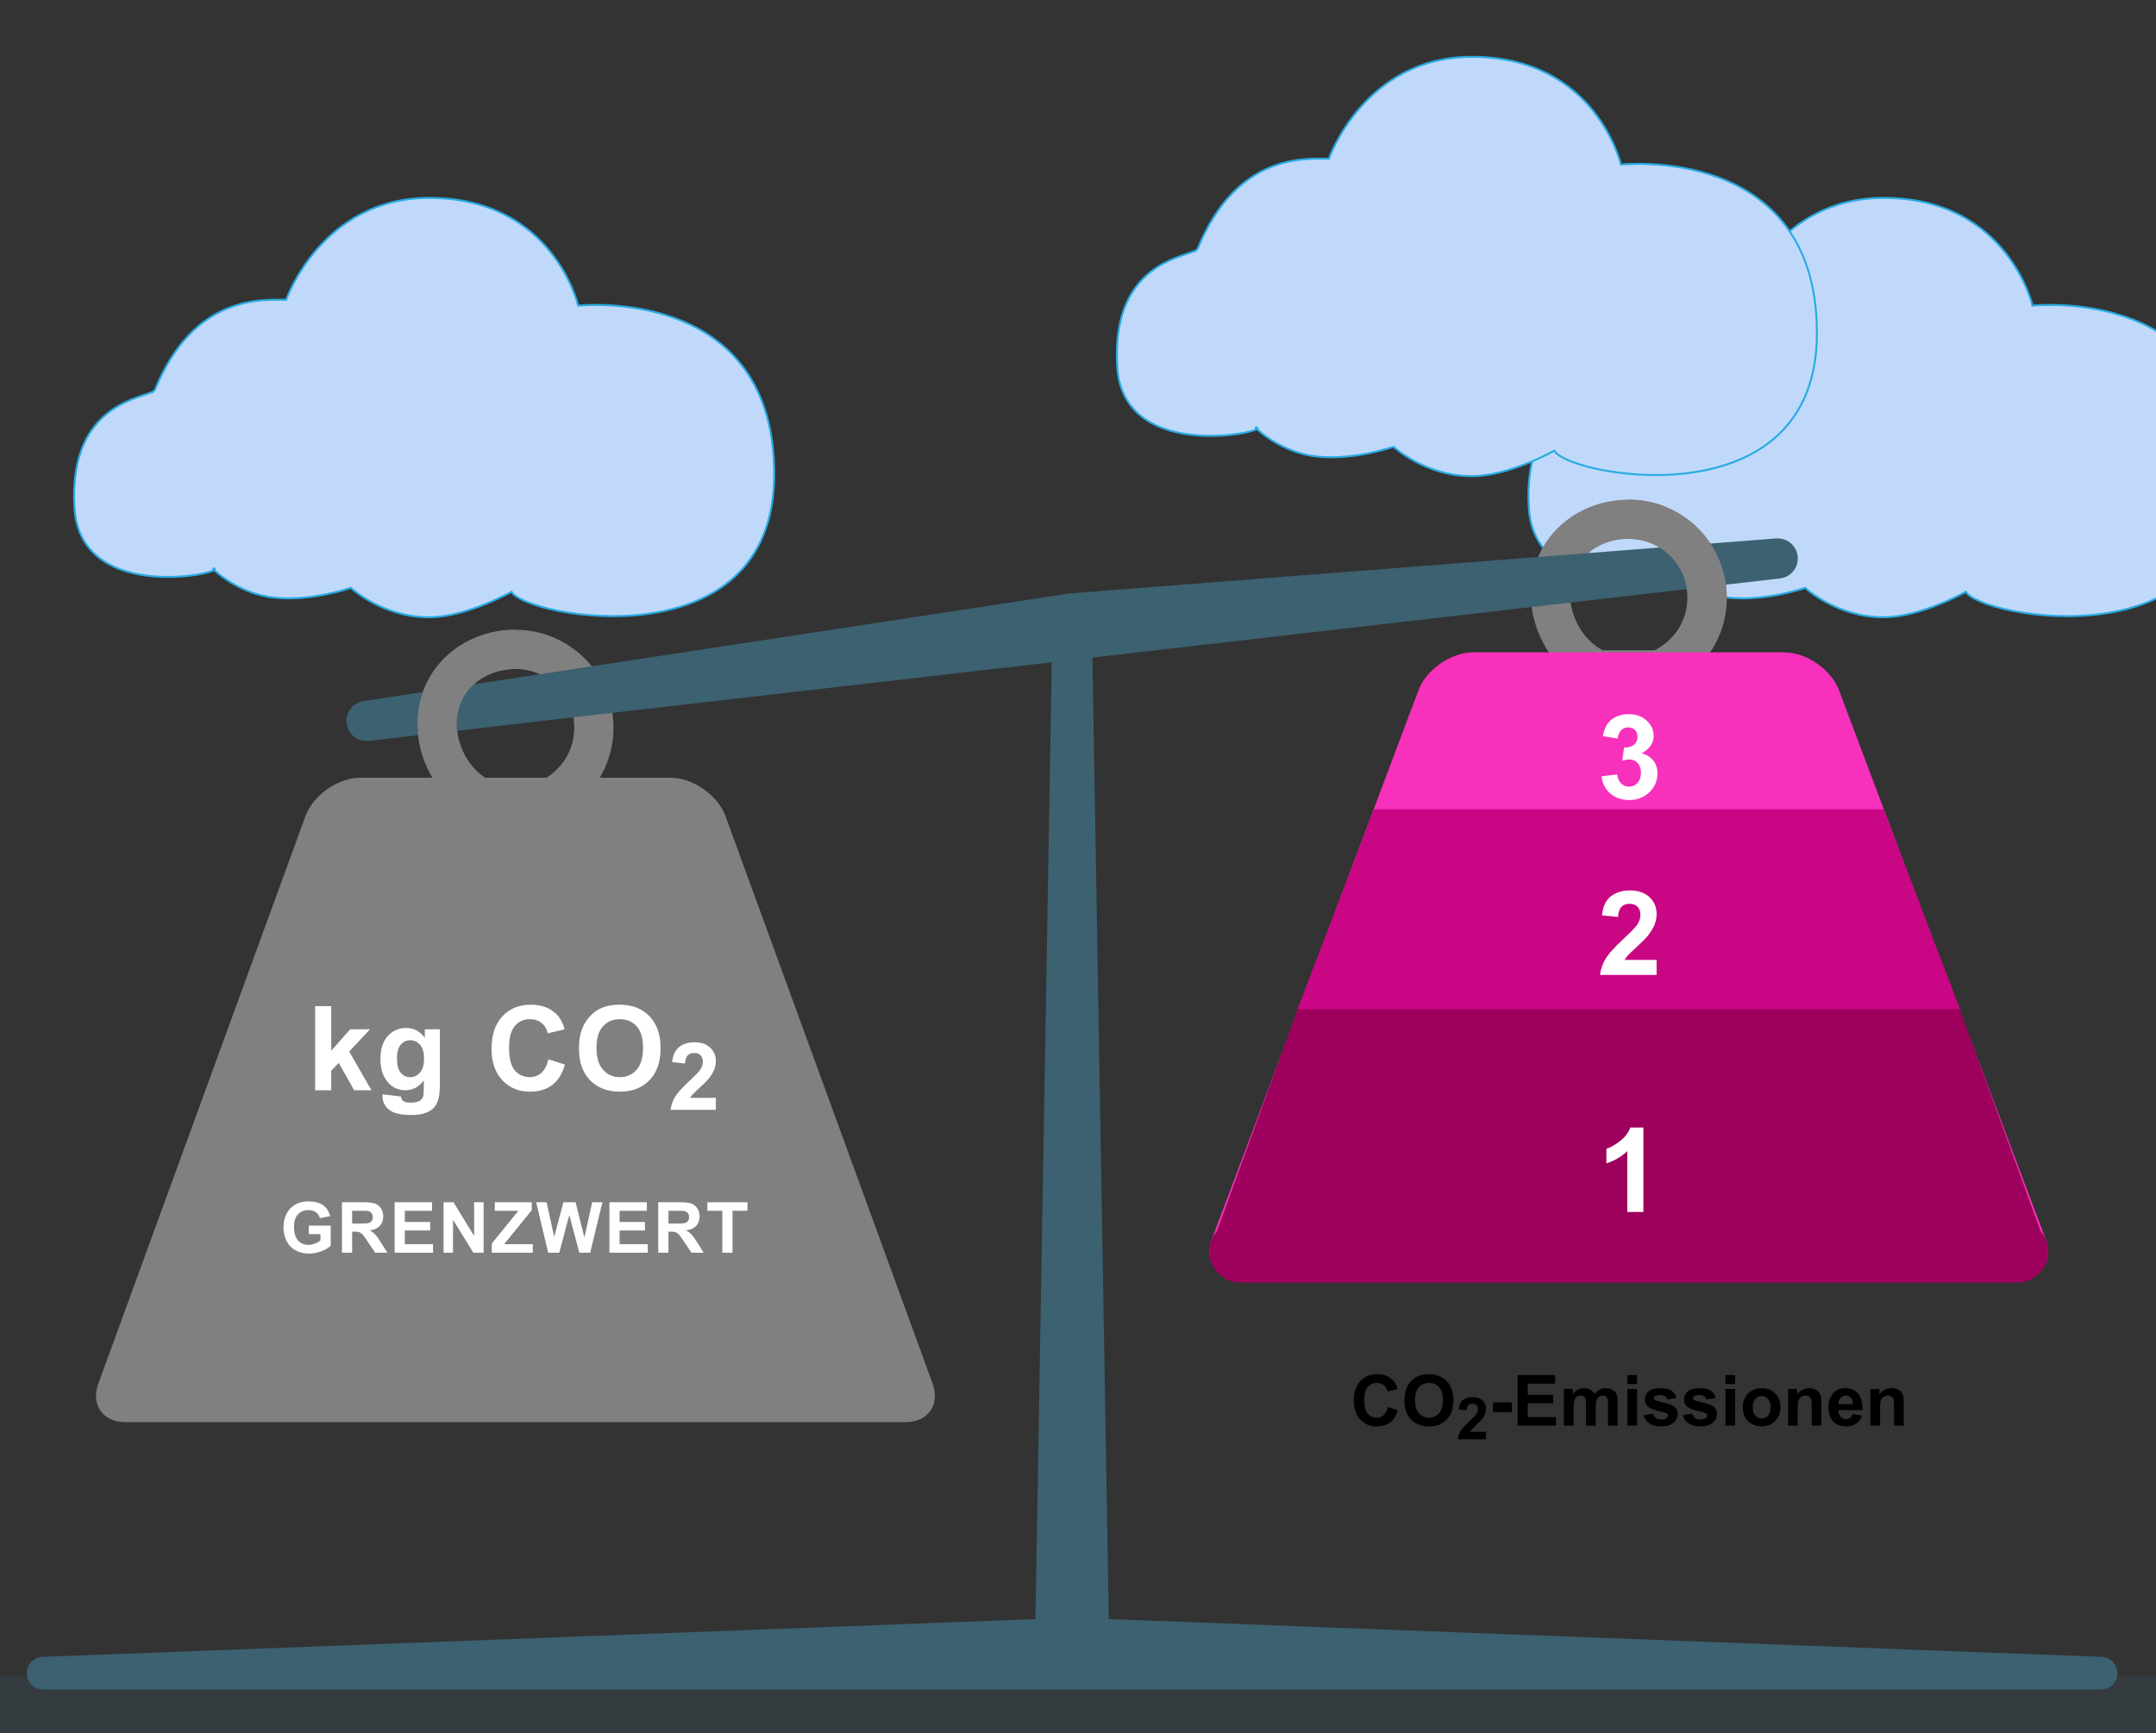 <?xml version="1.0" encoding="UTF-8"?>
<svg xmlns="http://www.w3.org/2000/svg" viewBox="0 0 1100 884.409">
  <rect x="0" y="0" width="1100" height="884.409" fill="#333333" stroke="none"/>
  <defs>
    <style>
      .cls-1 {
        fill: #c90684;
      }

      .cls-2 {
        fill: #fff;
      }

      .cls-3 {
        stroke-width: 20.5px;
      }

      .cls-3, .cls-4, .cls-5, .cls-6 {
        fill: #3c6171;
      }

      .cls-3, .cls-5 {
        stroke-linecap: round;
        stroke-linejoin: round;
      }

      .cls-3, .cls-5, .cls-6 {
        stroke: #3c6171;
      }

      .cls-7, .cls-8, .cls-4 {
        isolation: isolate;
      }

      .cls-9 {
        fill: #9e005d;
      }

      .cls-10 {
        fill: none;
        stroke: gray;
      }

      .cls-10, .cls-8, .cls-11, .cls-6 {
        stroke-miterlimit: 10;
      }

      .cls-10, .cls-6 {
        stroke-width: 20px;
      }

      .cls-8 {
        mix-blend-mode: multiply;
      }

      .cls-8, .cls-11 {
        fill: #c0d9fb;
        stroke: #29abe2;
      }

      .cls-12 {
        fill: #f731bb;
      }

      .cls-4 {
        opacity: .2;
      }

      .cls-5 {
        stroke-width: 16.642px;
      }

      .cls-13 {
        fill: gray;
      }
    </style>
  </defs>
  <g class="cls-7">
    <g id="Ebene_1" data-name="Ebene 1">
      <g id="Ebene_20" data-name="Ebene 20">
        <path class="cls-11" d="M821,199c20-49,55-46,67-46,0,0,18-52,73-52,63.388,0,76,55,76,55,0,0,100-11,100,86s-127,73-134,60c0,0-23,13-42,13-24,0-40-15-40-15,0,0-20,7-39,5s-32-15-31.335-14.92c10.419,1.255-67.665,19.92-70.665-31.08-3.293-55.984,39.31-55.859,41-60Z"/>
        <path class="cls-8" d="M611,127c20-49,55-46,67-46,0,0,18-52,73-52,63.388,0,76,55,76,55,0,0,100-11,100,86s-127,73-134,60c0,0-23,13-42,13-24,0-40-15-40-15,0,0-20,7-39,5s-32-15-31.335-14.92c10.419,1.255-67.665,19.92-70.665-31.08-3.293-55.984,39.31-55.859,41-60Z"/>
        <path class="cls-8" d="M79,199c20-49,55-46,67-46,0,0,18-52,73-52,63.388,0,76,55,76,55,0,0,100-11,100,86s-127,73-134,60c0,0-23,13-42,13-24,0-40-15-40-15,0,0-20,7-39,5s-32-15-31.335-14.92c10.419,1.255-67.665,19.92-70.665-31.08-3.293-55.984,39.31-55.859,41-60Z"/>
      </g>
      <g id="Ebene_23" data-name="Ebene 23">
        <rect class="cls-4" y="855.52" width="1100" height="28.89"/>
      </g>
      <g id="Ringe_hinten" data-name="Ringe hinten">
        <path class="cls-10" d="M278.206,408.375h-30.412c-14.548-5.983-24.794-22.285-24.794-38.986,0-22.083,17.909-37.986,40-37.986s40,17.902,40,39.985c0,16.701-10.246,31.003-24.794,36.986Z"/>
        <path class="cls-10" d="M846.206,341.972h-30.412c-14.548-5.983-24.794-22.285-24.794-38.986,0-22.083,17.909-37.986,40-37.986s40,17.902,40,39.985c0,16.701-10.246,31.003-24.794,36.986Z"/>
      </g>
      <g id="Waage">
        <polygon class="cls-5" points="1072 853.871 22 853.871 547 833.871 1072 853.871"/>
        <polygon class="cls-3" points="907 285 187 367.915 547 313.025 907 285"/>
        <polygon class="cls-6" points="547 314.642 538 843 556 843 547 314.642"/>
      </g>
      <g id="Ringe-Gewichte">
        <path class="cls-13" d="M155.803,416.604c3.958-10.848,16.645-19.724,28.193-19.724h158.008c11.548,0,24.235,8.876,28.193,19.724l105.606,289.431c3.958,10.848-2.251,19.724-13.799,19.724H63.996c-11.548,0-17.758-8.876-13.799-19.724l105.606-289.431Z"/>
        <path class="cls-10" d="M831,265c22.091,0,40,17.902,40,39.985,0,16.701-10.246,31.003-24.794,36.986h-30.412"/>
        <path class="cls-10" d="M278.206,408.375h-30.412c-14.548-5.983-24.794-22.285-24.794-38.986,0-22.083,17.909-37.986,40-37.986"/>
      </g>
      <g id="Ebene_18" data-name="Ebene 18">
        <path class="cls-12" d="M938.292,352.292c-4.011-10.658-16.609-19.378-27.997-19.378h-158.591c-11.387,0-23.986,8.72-27.997,19.378l-105.415,280.109c-4.011,10.658,2.024,19.378,13.412,19.378h398.591c11.387,0,17.423-8.72,13.412-19.378l-105.415-280.109v0Z"/>
        <path class="cls-9" d="M1045,638.664c0,8.731-7.189,15.875-15.976,15.875h-396.048c-8.787,0-15.976-7.144-15.976-15.875s7.189-15.875,15.976-15.875h396.048c8.787,0,15.976,7.144,15.976,15.875Z"/>
        <path class="cls-9" d="M664.012,510c-.007,0-.014.005-.016.011l-46.992,128.978c-.002.006.001.011.008.011h427.976c.007,0,.01-.005.008-.011l-46.992-128.978c-.002-.006-.009-.011-.016-.011l-333.976-0h-0Z"/>
        <path class="cls-1" d="M662.012,515c-.007,0-.01-.005-.008-.011l38.991-101.977c.002-.006.01-.011.016-.011h259.976c.007,0,.014.005.016.011l38.991,101.977c.002.006-.001.011-.008.011h-337.976l-0.0 0Z"/>
      </g>
      <g>
        <path class="cls-2" d="M157.526,629.826v-4.34h11.215v10.262c-1.09,1.054-2.669,1.983-4.737,2.785s-4.163,1.204-6.284,1.204c-2.695,0-5.045-.565-7.049-1.696s-3.51-2.747-4.518-4.85-1.512-4.39-1.512-6.862c0-2.683.562-5.067,1.688-7.152s2.771-3.684,4.939-4.797c1.652-.855,3.709-1.283,6.17-1.283,3.199,0,5.698.671,7.497,2.012s2.956,3.195,3.472,5.561l-5.168.966c-.363-1.265-1.046-2.264-2.048-2.996s-2.253-1.098-3.753-1.098c-2.273,0-4.081.72-5.423,2.161s-2.013,3.579-2.013,6.414c0,3.058.68,5.351,2.039,6.879s3.141,2.293,5.344,2.293c1.09,0,2.183-.214,3.278-.641s2.036-.946,2.821-1.555v-3.268h-5.959v-0Z"/>
        <path class="cls-2" d="M174.458,639.297v-25.76h10.951c2.754,0,4.755.231,6.003.694s2.247,1.286,2.997,2.469,1.125,2.536,1.125,4.059c0,1.933-.568,3.529-1.705,4.788s-2.836,2.053-5.098,2.381c1.125.656,2.054,1.376,2.786,2.161s1.72,2.179,2.962,4.182l3.146,5.026h-6.223l-3.762-5.605c-1.336-2.003-2.25-3.265-2.742-3.787s-1.014-.879-1.564-1.072-1.424-.29-2.619-.29h-1.055v10.754h-5.203v-0ZM179.661,624.432h3.85c2.496,0,4.055-.105,4.676-.316s1.107-.574,1.459-1.089.527-1.16.527-1.933c0-.867-.231-1.567-.694-2.1s-1.116-.87-1.96-1.01c-.422-.059-1.688-.088-3.797-.088h-4.061v6.537-0Z"/>
        <path class="cls-2" d="M201.337,639.297v-25.76h19.107v4.358h-13.904v5.711h12.938v4.34h-12.938v7.011h14.396v4.34h-19.6v-0Z"/>
        <path class="cls-2" d="M226.302,639.297v-25.76h5.062l10.547,17.203v-17.203h4.834v25.76h-5.221l-10.389-16.799v16.799h-4.834Z"/>
        <path class="cls-2" d="M250.915,639.297v-4.692l13.535-16.711h-12.006v-4.358h18.861v4.042l-14.115,17.378h14.66v4.34h-20.936Z"/>
        <path class="cls-2" d="M279.694,639.297l-6.152-25.76h5.326l3.885,17.695,4.711-17.695h6.188l4.518,17.993,3.955-17.993h5.238l-6.258,25.76h-5.52l-5.133-19.259-5.115,19.259h-5.643Z"/>
        <path class="cls-2" d="M310.916,639.297v-25.76h19.107v4.358h-13.904v5.711h12.938v4.34h-12.938v7.011h14.396v4.34h-19.6v-0Z"/>
        <path class="cls-2" d="M335.845,639.297v-25.76h10.951c2.754,0,4.755.231,6.003.694s2.247,1.286,2.997,2.469,1.125,2.536,1.125,4.059c0,1.933-.568,3.529-1.705,4.788s-2.836,2.053-5.098,2.381c1.125.656,2.054,1.376,2.786,2.161s1.72,2.179,2.962,4.182l3.146,5.026h-6.223l-3.762-5.605c-1.336-2.003-2.25-3.265-2.742-3.787s-1.014-.879-1.564-1.072-1.424-.29-2.619-.29h-1.055v10.754h-5.203v-0ZM341.048,624.432h3.85c2.496,0,4.055-.105,4.676-.316s1.107-.574,1.459-1.089.527-1.16.527-1.933c0-.867-.231-1.567-.694-2.1s-1.116-.87-1.96-1.01c-.422-.059-1.688-.088-3.797-.088h-4.061v6.537-0Z"/>
        <path class="cls-2" d="M368.527,639.297v-21.402h-7.646v-4.358h20.479v4.358h-7.629v21.402h-5.203Z"/>
      </g>
      <g>
        <path class="cls-2" d="M817.113,396.163l7.969-.966c.254,2.031.938,3.583,2.051,4.656s2.461,1.611,4.043,1.611c1.699,0,3.13-.644,4.292-1.933s1.743-3.026,1.743-5.213c0-2.07-.557-3.71-1.67-4.92s-2.471-1.816-4.072-1.816c-1.055,0-2.314.205-3.779.615l.908-6.707c2.227.059,3.926-.425,5.098-1.45s1.758-2.387,1.758-4.085c0-1.445-.43-2.597-1.289-3.456s-2.002-1.289-3.428-1.289c-1.406,0-2.607.488-3.604,1.464s-1.602,2.401-1.816,4.276l-7.588-1.289c.527-2.597,1.323-4.671,2.388-6.223s2.549-2.772,4.453-3.661,4.038-1.333,6.401-1.333c4.043,0,7.285,1.289,9.727,3.866,2.012,2.109,3.018,4.491,3.018,7.146,0,3.768-2.061,6.775-6.182,9.02,2.461.527,4.429,1.708,5.903,3.544s2.212,4.051,2.212,6.648c0,3.768-1.377,6.98-4.131,9.635s-6.182,3.983-10.283,3.983c-3.887,0-7.109-1.118-9.668-3.353s-4.043-5.159-4.453-8.771Z"/>
        <path class="cls-2" d="M845.209,489.885v7.644h-28.857c.312-2.89,1.25-5.628,2.812-8.215s4.648-6.018,9.258-10.294c3.711-3.456,5.986-5.799,6.826-7.029,1.133-1.699,1.699-3.378,1.699-5.037,0-1.835-.493-3.246-1.479-4.232s-2.349-1.479-4.087-1.479c-1.719,0-3.086.517-4.102,1.552s-1.602,2.753-1.758,5.154l-8.203-.82c.488-4.53,2.021-7.78,4.6-9.752s5.801-2.958,9.668-2.958c4.238,0,7.568,1.142,9.99,3.426s3.633,5.125,3.633,8.522c0,1.933-.347,3.773-1.04,5.52s-1.792,3.578-3.296,5.491c-.996,1.269-2.793,3.095-5.391,5.476s-4.243,3.963-4.937,4.744-1.255,1.542-1.685,2.284h16.348v-0Z"/>
        <path class="cls-2" d="M838.471,618.503h-8.232v-31.014c-3.008,2.811-6.553,4.891-10.635,6.238v-7.468c2.148-.703,4.482-2.035,7.002-3.998s4.248-4.251,5.186-6.868h6.68v43.109Z"/>
      </g>
      <g>
        <path class="cls-2" d="M160.771,556.381v-42.933h8.232v22.785l9.639-10.953h10.137l-10.635,11.363,11.396,19.739h-8.877l-7.822-13.969-3.838,4.012v9.957h-8.232Z"/>
        <path class="cls-2" d="M195.172,558.432l9.404,1.142c.156,1.093.518,1.845,1.084,2.255.781.586,2.012.879,3.691.879,2.148,0,3.76-.322,4.834-.966.723-.429,1.27-1.123,1.641-2.079.254-.683.381-1.943.381-3.778v-4.539c-2.461,3.358-5.566,5.037-9.316,5.037-4.18,0-7.49-1.767-9.932-5.301-1.914-2.792-2.871-6.267-2.871-10.426,0-5.213,1.255-9.196,3.765-11.949s5.63-4.129,9.36-4.129c3.848,0,7.021,1.689,9.521,5.067v-4.364h7.705v27.91c0,3.671-.303,6.414-.908,8.229s-1.455,3.241-2.549,4.276-2.554,1.845-4.38,2.431-4.136.879-6.929.879c-5.273,0-9.014-.903-11.221-2.709s-3.311-4.095-3.311-6.868c0-.273.01-.605.029-.996v-0ZM202.525,540.186c0,3.3.64,5.716,1.919,7.248s2.856,2.299,4.731,2.299c2.012,0,3.711-.786,5.098-2.358s2.08-3.9,2.08-6.985c0-3.221-.664-5.613-1.992-7.175s-3.008-2.343-5.039-2.343c-1.973,0-3.599.766-4.878,2.299s-1.919,3.871-1.919,7.014v0Z"/>
        <path class="cls-2" d="M279.793,540.596l8.408,2.665c-1.289,4.686-3.433,8.166-6.431,10.44s-6.802,3.412-11.411,3.412c-5.703,0-10.391-1.948-14.062-5.843s-5.508-9.22-5.508-15.976c0-7.146,1.846-12.696,5.537-16.649s8.545-5.93,14.561-5.93c5.254,0,9.521,1.552,12.803,4.656,1.953,1.835,3.418,4.471,4.395,7.907l-8.584,2.05c-.508-2.226-1.567-3.983-3.179-5.271s-3.569-1.933-5.874-1.933c-3.184,0-5.767,1.142-7.749,3.426s-2.974,5.984-2.974,11.099c0,5.428.977,9.293,2.93,11.597s4.492,3.456,7.617,3.456c2.305,0,4.287-.732,5.947-2.196s2.852-3.768,3.574-6.912Z"/>
        <path class="cls-2" d="M295.385,535.178c0-4.373.654-8.044,1.963-11.012.977-2.187,2.31-4.149,3.999-5.887s3.54-3.026,5.552-3.866c2.676-1.132,5.762-1.699,9.258-1.699,6.328,0,11.392,1.962,15.19,5.887s5.698,9.381,5.698,16.371c0,6.931-1.885,12.354-5.654,16.268s-8.809,5.872-15.117,5.872c-6.387,0-11.465-1.948-15.234-5.843s-5.654-9.259-5.654-16.093ZM304.32,534.885c0,4.862,1.123,8.547,3.369,11.056s5.098,3.763,8.555,3.763,6.294-1.245,8.511-3.734,3.325-6.223,3.325-11.202c0-4.92-1.079-8.591-3.237-11.012s-5.024-3.631-8.599-3.631-6.455,1.225-8.643,3.675-3.281,6.145-3.281,11.085Z"/>
        <path class="cls-2" d="M365.229,560.263v6.115h-23.086c.25-2.312,1-4.502,2.25-6.572s3.719-4.815,7.406-8.235c2.969-2.765,4.789-4.639,5.461-5.623.906-1.359,1.359-2.702,1.359-4.03,0-1.468-.395-2.597-1.184-3.385s-1.879-1.183-3.27-1.183c-1.375,0-2.469.414-3.281,1.242s-1.281,2.202-1.406,4.123l-6.562-.656c.391-3.624,1.617-6.224,3.68-7.802s4.641-2.366,7.734-2.366c3.391,0,6.055.914,7.992,2.741s2.906,4.1,2.906,6.818c0,1.546-.277,3.018-.832,4.416s-1.434,2.862-2.637,4.393c-.797,1.015-2.234,2.476-4.312,4.381s-3.395,3.171-3.949,3.795-1.004,1.234-1.348,1.827h13.078v0Z"/>
      </g>
      <g>
        <path d="M708.101,718.036l5.045,1.6c-.773,2.812-2.06,4.901-3.858,6.267s-4.081,2.048-6.847,2.048c-3.422,0-6.234-1.169-8.438-3.507s-3.305-5.534-3.305-9.589c0-4.289,1.107-7.62,3.322-9.993s5.127-3.56,8.736-3.56c3.152,0,5.713.932,7.682,2.795,1.172,1.102,2.051,2.684,2.637,4.746l-5.15,1.23c-.305-1.336-.94-2.391-1.907-3.164s-2.142-1.16-3.524-1.16c-1.91,0-3.46.686-4.649,2.057s-1.784,3.592-1.784,6.662c0,3.258.586,5.578,1.758,6.961s2.695,2.074,4.57,2.074c1.383,0,2.572-.439,3.568-1.318s1.711-2.262,2.145-4.148Z"/>
        <path d="M716.556,714.784c0-2.625.393-4.828,1.178-6.609.586-1.312,1.386-2.49,2.399-3.533s2.124-1.816,3.331-2.32c1.605-.68,3.457-1.02,5.555-1.02,3.797,0,6.835,1.178,9.114,3.533s3.419,5.631,3.419,9.826c0,4.16-1.131,7.415-3.393,9.765s-5.285,3.524-9.07,3.524c-3.832,0-6.879-1.169-9.141-3.507s-3.393-5.558-3.393-9.659ZM721.917,714.608c0,2.918.674,5.13,2.021,6.636s3.059,2.259,5.133,2.259,3.776-.747,5.106-2.241,1.995-3.735,1.995-6.724c0-2.953-.647-5.156-1.942-6.609s-3.015-2.18-5.159-2.18-3.873.735-5.186,2.206-1.969,3.688-1.969,6.653Z"/>
        <path d="M758.169,730.688v3.823h-14.429c.156-1.445.625-2.814,1.406-4.109.781-1.293,2.324-3.01,4.629-5.148,1.855-1.729,2.993-2.9,3.413-3.516.566-.85.85-1.689.85-2.52,0-.918-.247-1.623-.74-2.117-.493-.492-1.174-.739-2.043-.739-.859,0-1.543.259-2.051.776s-.801,1.377-.879,2.578l-4.102-.41c.244-2.266,1.011-3.892,2.3-4.878s2.9-1.479,4.834-1.479c2.119,0,3.784.571,4.995,1.714s1.816,2.563,1.816,4.263c0,.967-.174,1.888-.52,2.762-.348.874-.896,1.789-1.648,2.746-.498.635-1.396,1.548-2.695,2.739s-2.122,1.982-2.469,2.373-.627.771-.842,1.143h8.174Z"/>
        <path d="M761.7,720.638v-4.939h9.703v4.939h-9.703Z"/>
        <path d="M774.286,727.511v-25.77h19.107v4.359h-13.904v5.713h12.938v4.342h-12.938v7.014h14.396v4.342h-19.6Z"/>
        <path d="M797.893,708.843h4.553v2.549c1.629-1.98,3.568-2.971,5.818-2.971,1.195,0,2.232.246,3.111.738s1.6,1.236,2.162,2.232c.82-.996,1.705-1.74,2.654-2.232s1.963-.738,3.041-.738c1.371,0,2.531.278,3.48.835s1.658,1.374,2.127,2.452c.34.797.51,2.086.51,3.867v11.936h-4.939v-10.67c0-1.852-.17-3.047-.51-3.586-.457-.703-1.16-1.055-2.109-1.055-.691,0-1.342.211-1.951.633s-1.049,1.04-1.318,1.854-.404,2.101-.404,3.858v8.965h-4.939v-10.23c0-1.816-.088-2.988-.264-3.516s-.448-.92-.817-1.178-.87-.387-1.503-.387c-.762,0-1.447.205-2.057.615s-1.046,1.002-1.31,1.775-.396,2.057-.396,3.85v9.07h-4.939v-18.668Z"/>
        <path d="M830.272,706.312v-4.57h4.939v4.57h-4.939ZM830.272,727.511v-18.668h4.939v18.668h-4.939Z"/>
        <path d="M838.534,722.185l4.957-.756c.211.961.639,1.69,1.283,2.188s1.547.747,2.707.747c1.277,0,2.238-.234,2.883-.703.434-.328.65-.768.65-1.318,0-.375-.117-.686-.352-.932-.246-.234-.797-.451-1.652-.65-3.984-.879-6.51-1.682-7.576-2.408-1.477-1.008-2.215-2.408-2.215-4.201,0-1.617.639-2.977,1.916-4.078s3.258-1.652,5.941-1.652c2.555,0,4.453.416,5.695,1.248s2.098,2.062,2.566,3.691l-4.658.861c-.199-.727-.577-1.283-1.134-1.67s-1.351-.58-2.382-.58c-1.301,0-2.232.182-2.795.545-.375.258-.562.592-.562,1.002,0,.352.164.65.492.896.445.328,1.983.791,4.614,1.389s4.468,1.33,5.511,2.197c1.031.879,1.547,2.104,1.547,3.674,0,1.711-.715,3.182-2.145,4.412s-3.545,1.846-6.346,1.846c-2.543,0-4.556-.516-6.038-1.547s-2.452-2.432-2.909-4.201Z"/>
        <path d="M858.555,722.185l4.957-.756c.211.961.639,1.69,1.283,2.188s1.547.747,2.707.747c1.277,0,2.238-.234,2.883-.703.434-.328.65-.768.65-1.318,0-.375-.117-.686-.352-.932-.246-.234-.797-.451-1.652-.65-3.984-.879-6.51-1.682-7.576-2.408-1.477-1.008-2.215-2.408-2.215-4.201,0-1.617.639-2.977,1.916-4.078s3.258-1.652,5.941-1.652c2.555,0,4.453.416,5.695,1.248s2.098,2.062,2.566,3.691l-4.658.861c-.199-.727-.577-1.283-1.134-1.67s-1.351-.58-2.382-.58c-1.301,0-2.232.182-2.795.545-.375.258-.562.592-.562,1.002,0,.352.164.65.492.896.445.328,1.983.791,4.614,1.389s4.468,1.33,5.511,2.197c1.031.879,1.547,2.104,1.547,3.674,0,1.711-.715,3.182-2.145,4.412s-3.545,1.846-6.346,1.846c-2.543,0-4.556-.516-6.038-1.547s-2.452-2.432-2.909-4.201Z"/>
        <path d="M880.317,706.312v-4.57h4.939v4.57h-4.939ZM880.317,727.511v-18.668h4.939v18.668h-4.939Z"/>
        <path d="M889.176,717.913c0-1.641.404-3.229,1.213-4.764s1.954-2.707,3.437-3.516,3.138-1.213,4.966-1.213c2.824,0,5.139.917,6.943,2.751s2.707,4.151,2.707,6.952c0,2.824-.911,5.165-2.733,7.022s-4.116,2.786-6.882,2.786c-1.711,0-3.343-.387-4.896-1.16s-2.733-1.907-3.542-3.401-1.213-3.313-1.213-5.458ZM894.239,718.177c0,1.852.439,3.27,1.318,4.254s1.963,1.477,3.252,1.477,2.37-.492,3.243-1.477,1.31-2.414,1.31-4.289c0-1.828-.437-3.234-1.31-4.219s-1.954-1.477-3.243-1.477-2.373.492-3.252,1.477-1.318,2.402-1.318,4.254Z"/>
        <path d="M929.29,727.511h-4.939v-9.527c0-2.016-.105-3.319-.316-3.911s-.554-1.052-1.028-1.38-1.046-.492-1.714-.492c-.855,0-1.623.234-2.303.703s-1.146,1.09-1.397,1.863-.378,2.203-.378,4.289v8.455h-4.939v-18.668h4.588v2.742c1.629-2.109,3.68-3.164,6.152-3.164,1.09,0,2.086.196,2.988.589s1.585.894,2.048,1.503.785,1.301.967,2.074.272,1.881.272,3.322v11.602Z"/>
        <path d="M945.11,721.569l4.922.826c-.633,1.805-1.632,3.179-2.997,4.122s-3.073,1.415-5.124,1.415c-3.246,0-5.648-1.061-7.207-3.182-1.23-1.699-1.846-3.844-1.846-6.434,0-3.094.809-5.517,2.426-7.269s3.662-2.628,6.135-2.628c2.777,0,4.969.917,6.574,2.751s2.373,4.644,2.303,8.429h-12.375c.035,1.465.434,2.604,1.195,3.419s1.711,1.222,2.848,1.222c.773,0,1.424-.211,1.951-.633s.926-1.102,1.195-2.039ZM945.391,716.577c-.035-1.43-.404-2.517-1.107-3.261s-1.559-1.116-2.566-1.116c-1.078,0-1.969.393-2.672,1.178s-1.049,1.852-1.037,3.199h7.383Z"/>
        <path d="M971.301,727.511h-4.939v-9.527c0-2.016-.105-3.319-.316-3.911s-.554-1.052-1.028-1.38-1.046-.492-1.714-.492c-.855,0-1.623.234-2.303.703s-1.146,1.09-1.397,1.863-.378,2.203-.378,4.289v8.455h-4.939v-18.668h4.588v2.742c1.629-2.109,3.68-3.164,6.152-3.164,1.09,0,2.086.196,2.988.589s1.585.894,2.048,1.503.785,1.301.967,2.074.272,1.881.272,3.322v11.602Z"/>
      </g>
    </g>
  </g>
</svg>